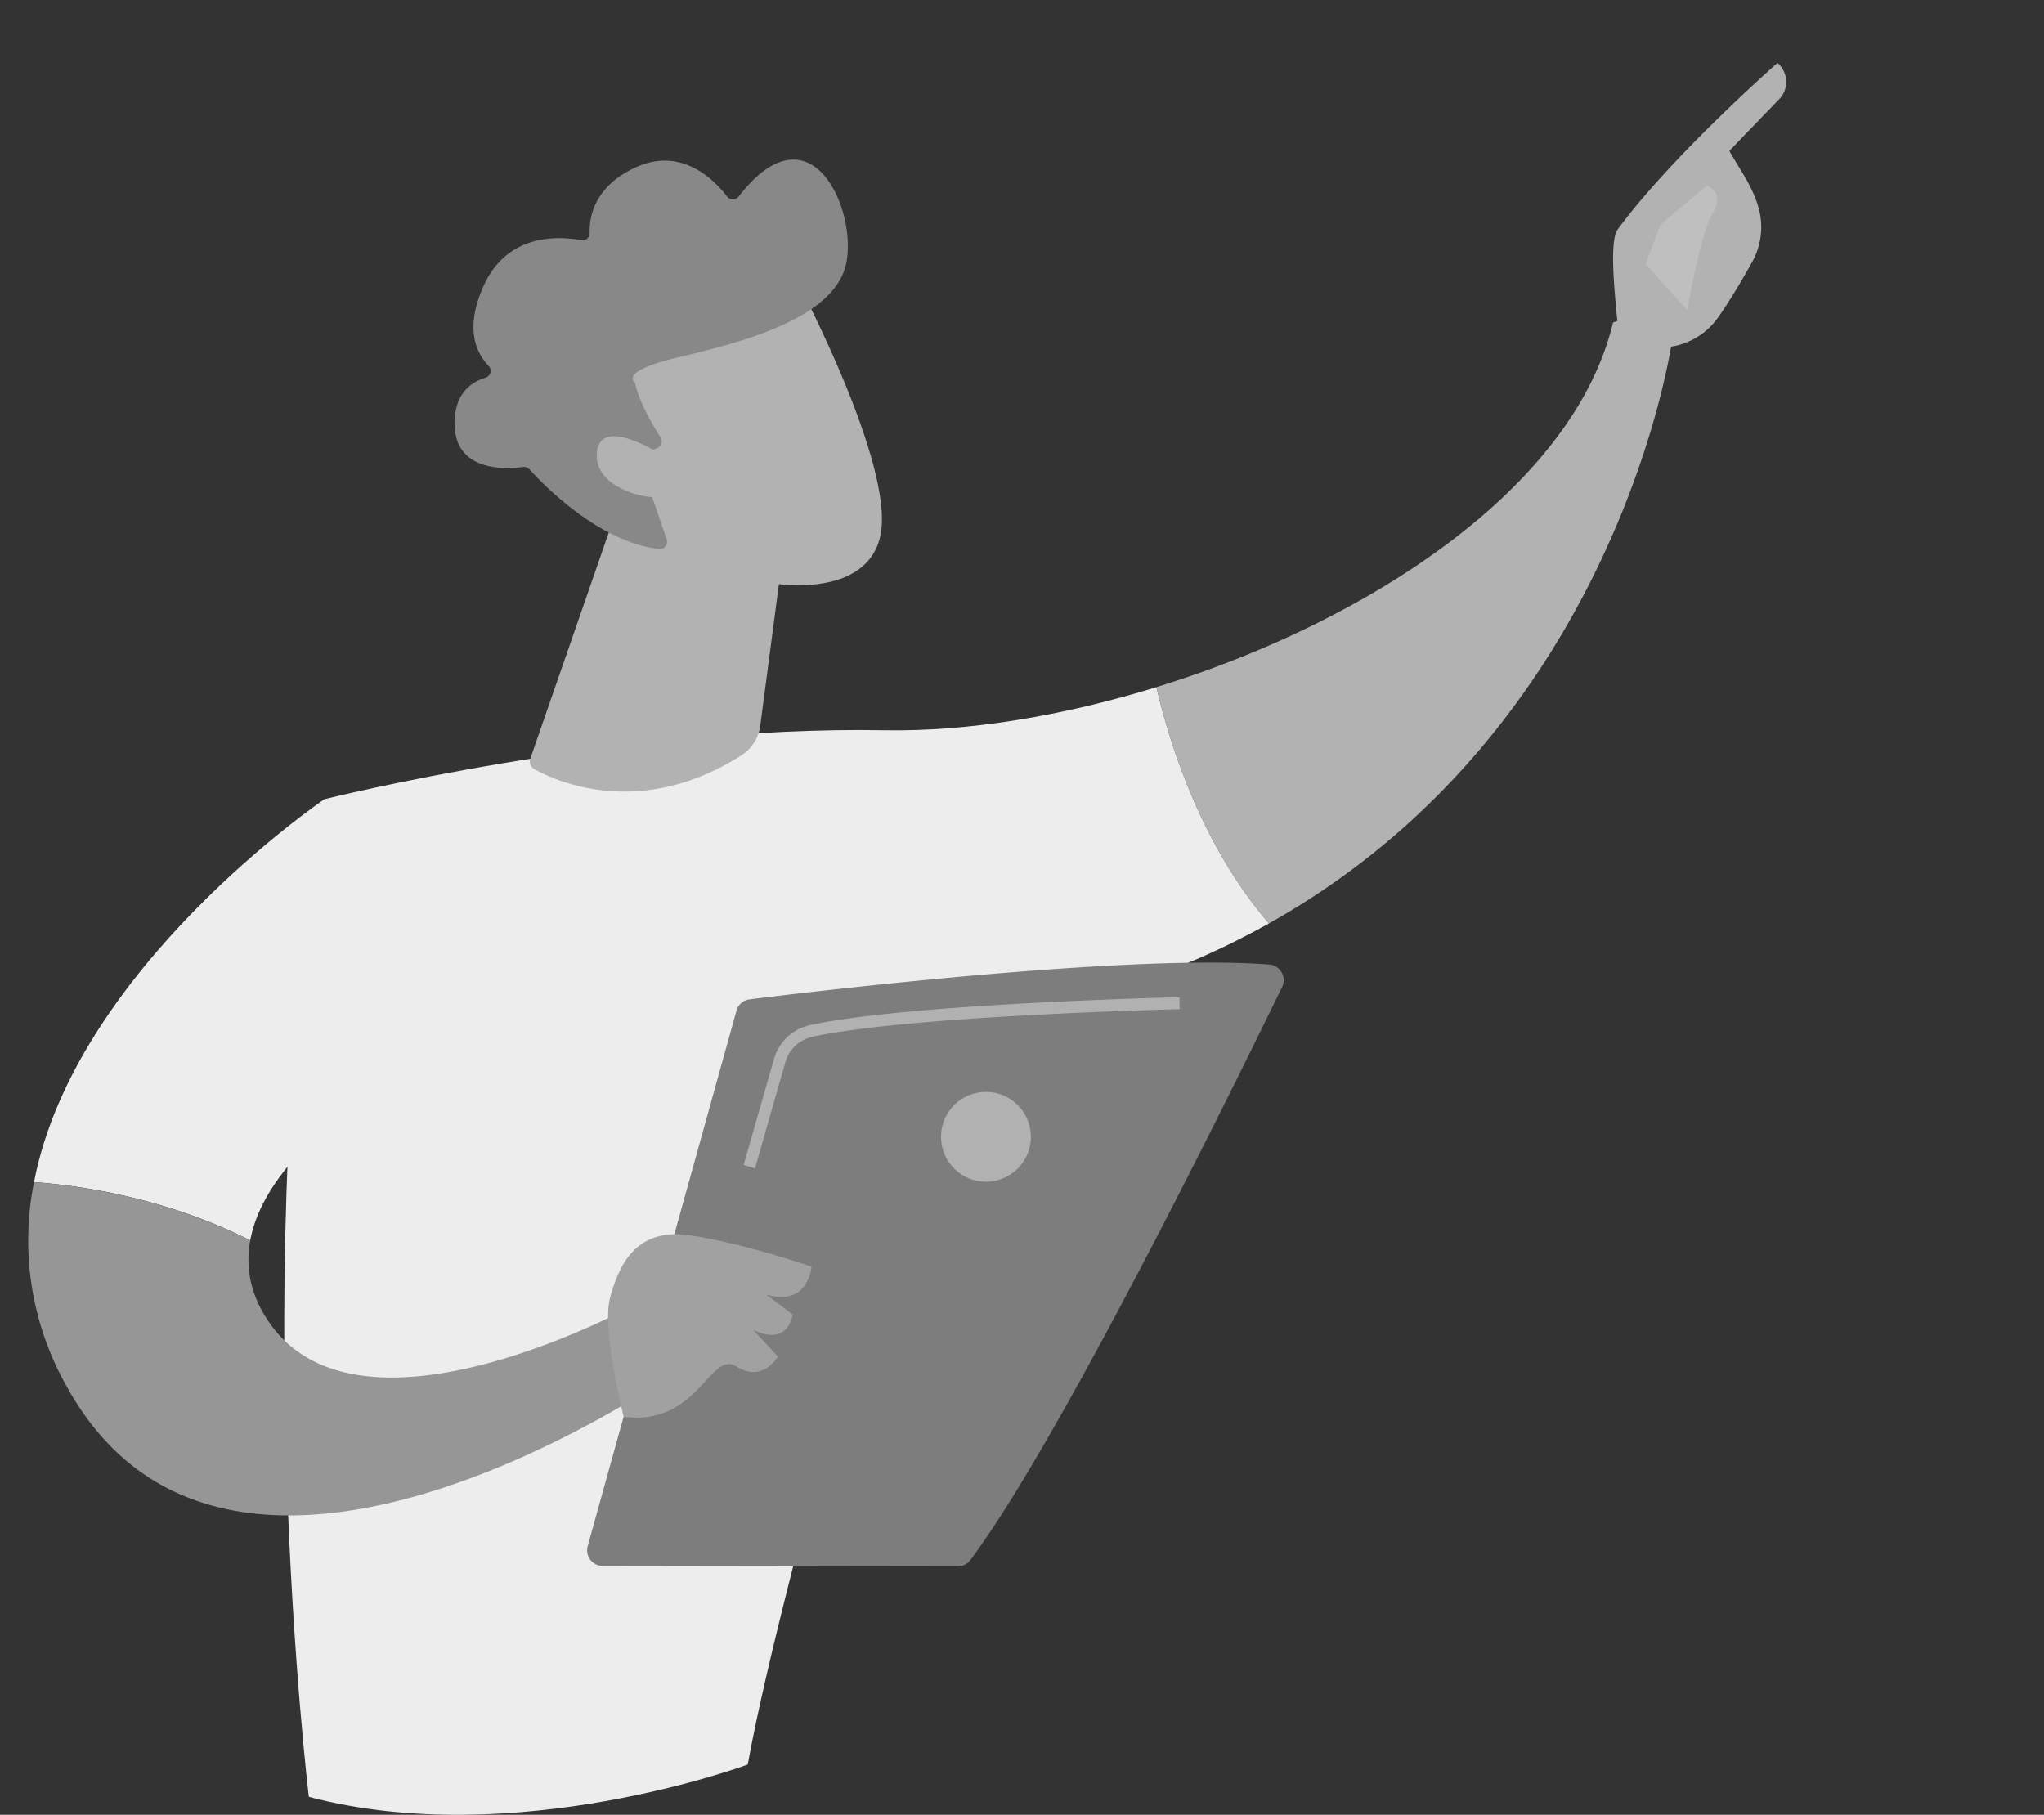 <svg xmlns="http://www.w3.org/2000/svg" viewBox="0 0 512.59 455.13"><rect x="0" y="0" width="512.59" height="455.13" fill="#333333" stroke="none"/><defs><style>.cls-1{fill:#ededed;}.cls-2{fill:#b2b2b2;}.cls-3{fill:#bfbfbf;}.cls-4{fill:#969696;}.cls-5{fill:#888;}.cls-6{fill:#7d7d7d;}.cls-7{fill:#a1a1a1;}.cls-8{fill:#b1b1b1;}.cls-9{fill:none;}</style></defs><title>1</title><g id="Layer_2" data-name="Layer 2"><g id="Metaphor_illustration" data-name="Metaphor illustration"><path class="cls-1" d="M221.89,183.14c-66.8-1.22-140.54,17.3-140.54,17.3-20.1,116.15-3.9,250.19-3.9,250.19,51.69,13.65,110.07-8.11,110.07-8.11,8.67-48.54,49-185.15,49-185.15,32.64-4,59.54-13.36,81.71-25.78C301.38,212,293.46,187.06,290,172.33,266.4,179.63,242.49,183.51,221.89,183.14Z"/><path class="cls-2" d="M419.37,85.08a12.77,12.77,0,0,0-14.86-4.2C394.61,122.38,343,156,290,172.33c3.43,14.73,11.35,39.66,28.21,59.26C406.2,182.33,419.37,85.08,419.37,85.08Z"/><path class="cls-2" d="M417.77,87.09c.68,2.18-7.27,5.49-11.94-3.44-.16-4.28-2.73-22.61-.16-26.1C419.31,39,445.75,15.79,445.75,15.79a6.26,6.26,0,0,1,.77,8.72L433.69,37.83c2.67,4.85,5.94,8.94,7.46,14.8a18,18,0,0,1-1.81,13.2c-2.26,4-5.34,9.31-8.24,13.43A17.74,17.74,0,0,1,417.77,87.09Z"/><path class="cls-3" d="M428.08,46.48l-11.69,9.88-3.68,9.84L423.1,77.76s3.53-19.54,6.13-23.76S430.5,47.72,428.08,46.48Z"/><path class="cls-1" d="M106.86,265.17,81.35,200.44s-62.46,42.29-72.82,96c11.79.88,33.24,4,54.22,14.63C67.41,285.72,106.86,265.17,106.86,265.17Z"/><path class="cls-4" d="M161.29,326.12s-70.12,39.48-93.7,5.63c-4.9-7-6.06-14-4.84-20.65-21-10.64-42.43-13.75-54.22-14.63a74.21,74.21,0,0,0,8,50.87c41.28,75.81,154-3.93,154-3.93Z"/><path class="cls-2" d="M154.32,128.79,133,190.23a2.2,2.2,0,0,0,1,2.66c5.79,3.22,26.65,12.51,51.83-3.39a10.48,10.48,0,0,0,4.82-7.45l7-53.18Z"/><path class="cls-2" d="M200.66,72s23.26,44,20.24,61.72-31.94,16.42-57.18,2L146.15,88.16Z"/><path class="cls-5" d="M164.88,112.34a1.81,1.81,0,0,0,.79-2.65c-1.86-2.86-5.36-8.7-6.47-13.8,0,0-4.19-2.7,10.69-6.23S207,80.63,211.65,68c4.56-12.34-7.33-43.4-26.42-18.7a1.81,1.81,0,0,1-2.87,0c-3.12-4.07-11.32-12.53-22.73-7.43C149,46.64,147.74,54.46,147.88,58.4a1.8,1.8,0,0,1-2.14,1.84c-5.39-1-18.34-1.94-24.4,11.33-5,10.93-1.77,17.12,1.17,20.16a1.8,1.8,0,0,1-.78,3c-3.55,1.08-8.13,4.08-7.69,12.39.62,11.48,13.46,10.49,17.12,10a1.79,1.79,0,0,1,1.6.57c3.13,3.47,17.23,18.22,32.51,20a1.82,1.82,0,0,0,1.92-2.41L160.61,116a1.82,1.82,0,0,1,1-2.26Z"/><path class="cls-2" d="M167.53,115.07s-16.6-11.43-17.83-1.83,14.94,13.93,23,10.37Z"/><path class="cls-6" d="M147.38,387.74l37.31-134.27a3.88,3.88,0,0,1,3.28-2.84c6.95-.87,27.07-3.3,50.31-5.45,28-2.59,60.51-4.77,80-3.29a3.92,3.92,0,0,1,3.25,5.62C310.61,270,265.85,361.28,243.32,391.26a3.93,3.93,0,0,1-3.15,1.58l-89-.13A3.92,3.92,0,0,1,147.38,387.74Z"/><path class="cls-7" d="M156.39,355.3s-5.51-21.93-3.42-29.74,6.19-17.87,20.13-15.76,30.41,7.86,30.41,7.86-.75,10.16-11.36,7l6.61,5s-.88,8.14-9.85,3.87l6.16,6.68s-3.79,6.71-10.4,2.48S175.06,357.8,156.39,355.3Z"/><path class="cls-8" d="M236,285.19a11.26,11.26,0,1,0,11.17-11.35A11.25,11.25,0,0,0,236,285.19Z"/><path class="cls-8" d="M189.34,293l7.6-26.56a9.11,9.11,0,0,1,6.78-6.43c24.44-5.3,91.44-6.91,92.12-6.92l-.07-3c-2.77.07-68,1.64-92.68,7a12.06,12.06,0,0,0-9,8.53l-7.61,26.56Z"/><path class="cls-9" d="M323.26,277.69A161.63,161.63,0,1,1,0,280.23C-.7,191,74.27,29.48,162.8,18,842.14-70,322.56,188.43,323.26,277.69Z"/></g></g></svg>